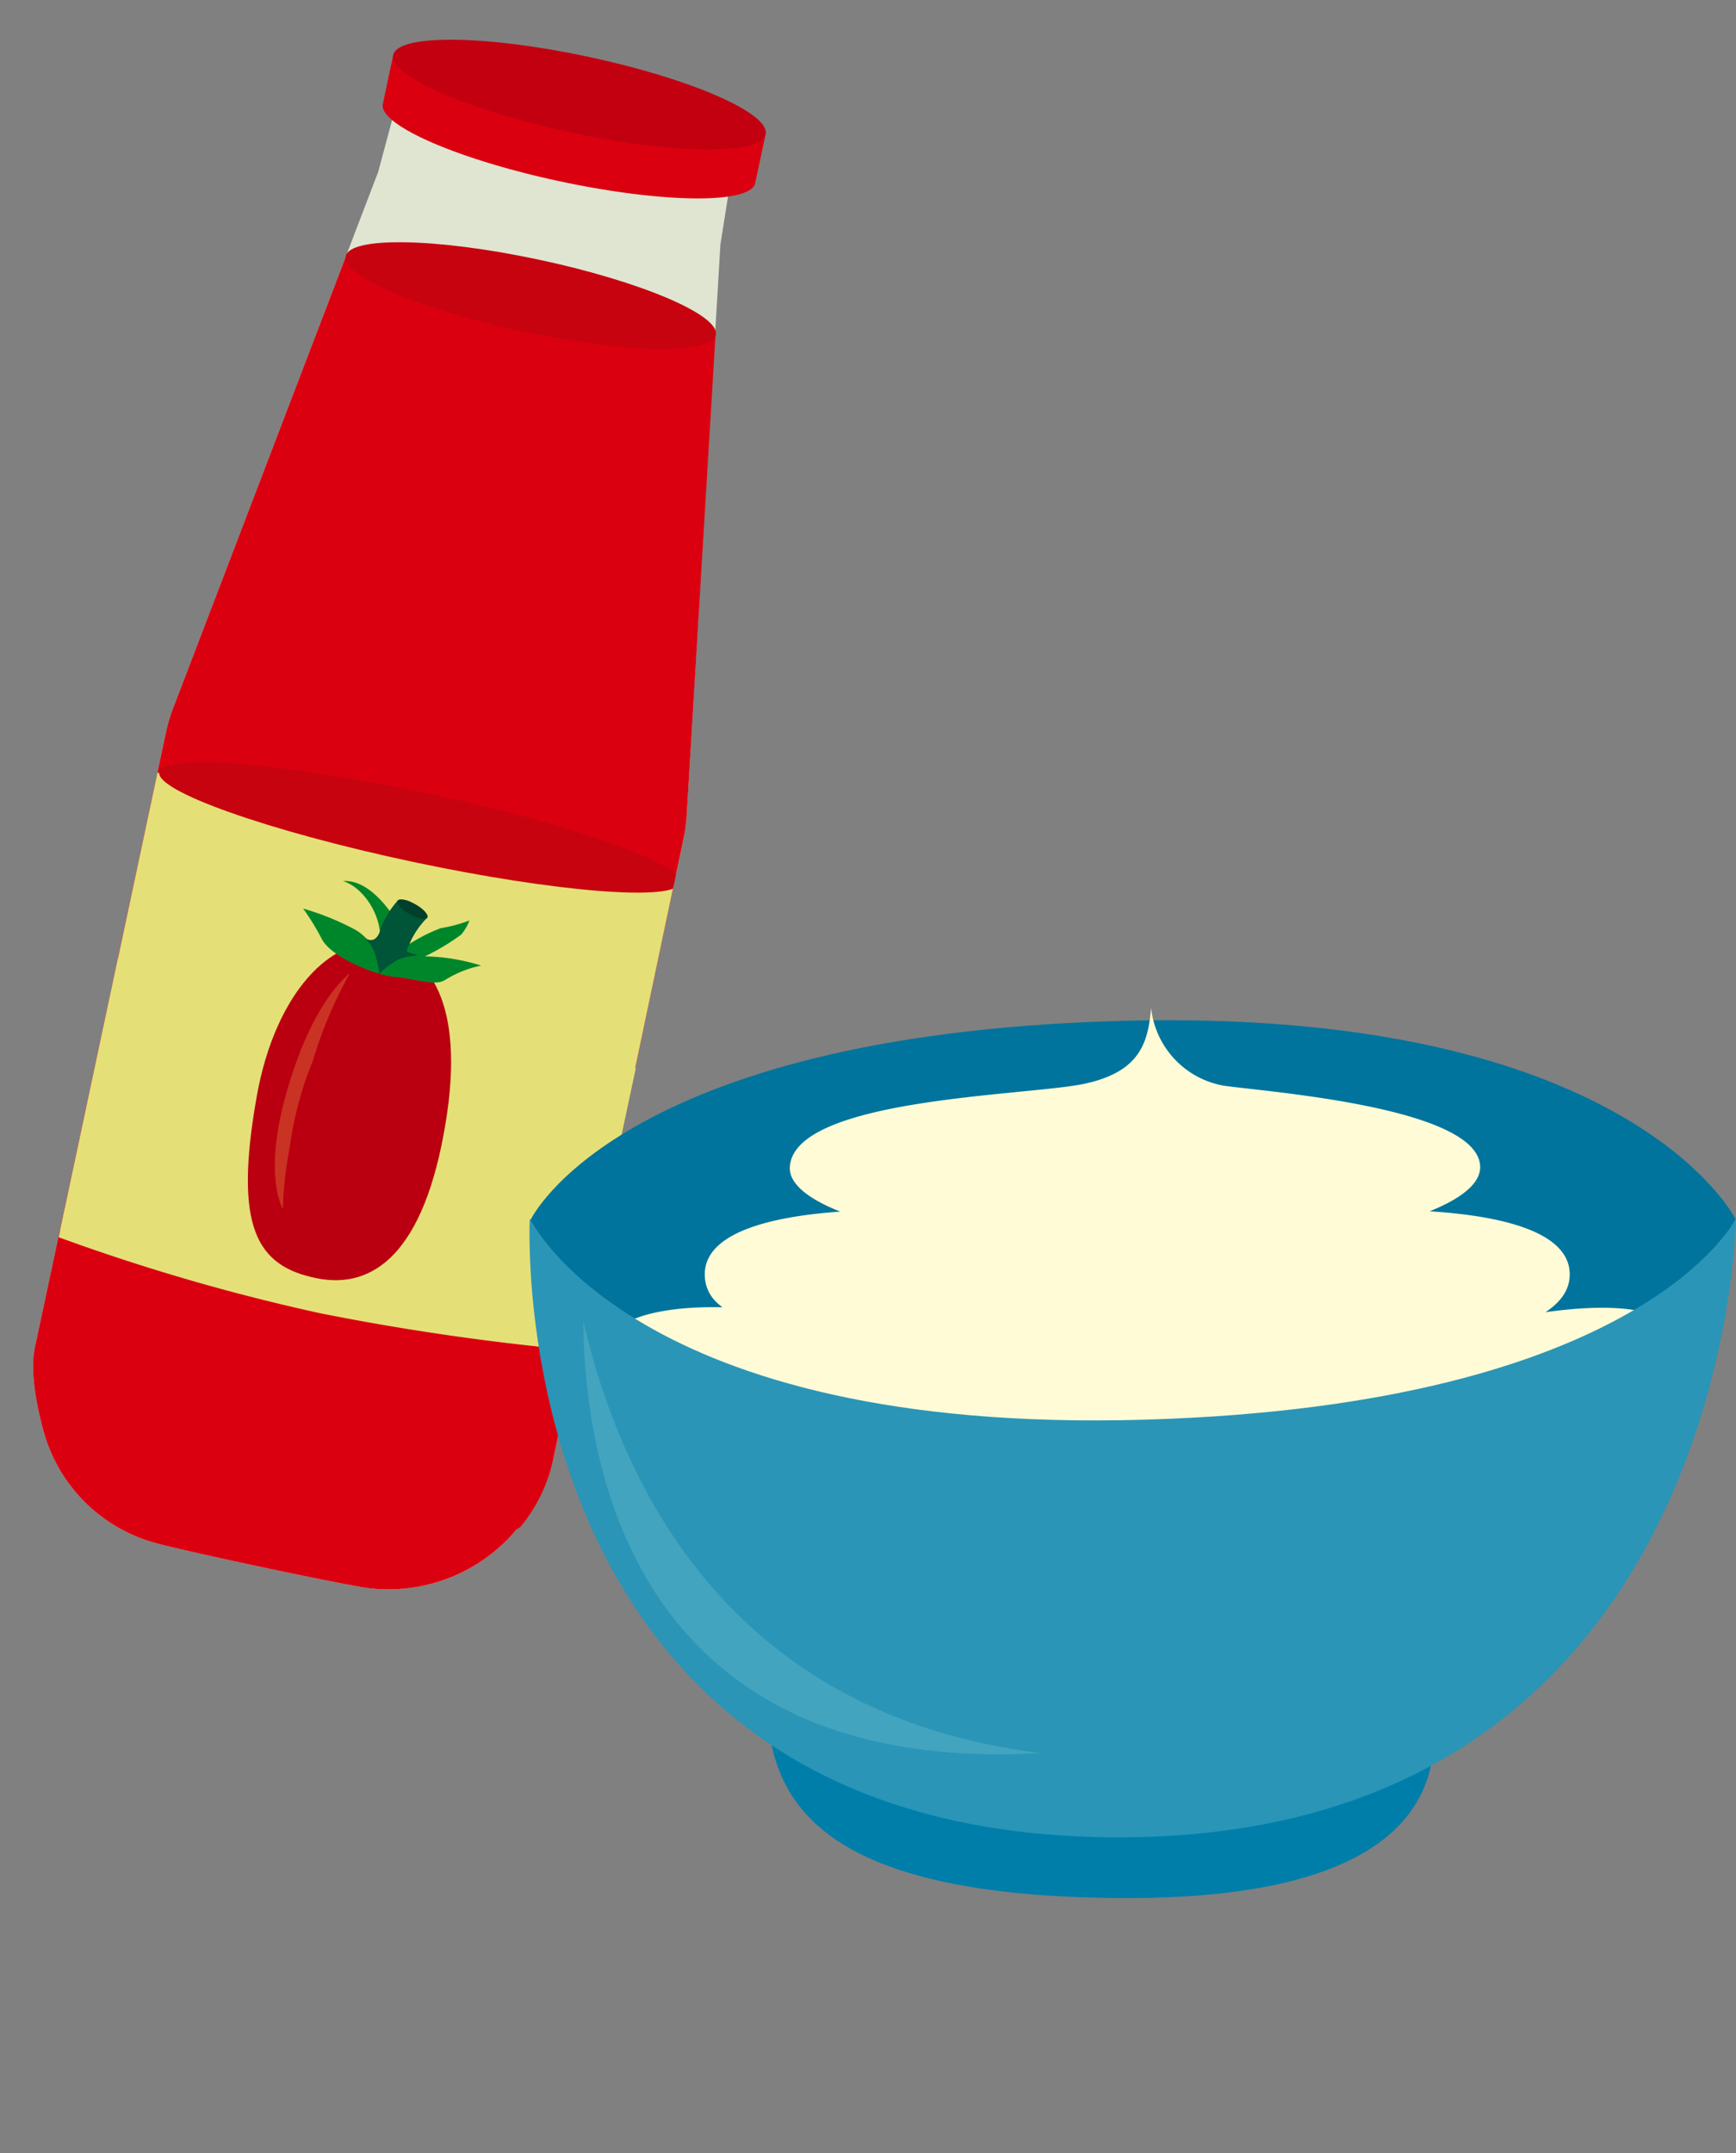 <svg xmlns="http://www.w3.org/2000/svg" xmlns:xlink="http://www.w3.org/1999/xlink" width="201.596" height="250" viewBox="0 0 201.596 250"><rect x="0" y="0" width="201.596" height="250" fill="#808080" stroke="none"/><defs><clipPath id="clip-path"><rect id="Rectangle_183" data-name="Rectangle 183" width="61.59" height="179.5" fill="none"></rect></clipPath><clipPath id="clip-path-2"><path id="Path_910" data-name="Path 910" d="M32.324,12.838c-4.378-.031-8.772-.157-13.143-.36-3.4-.155-6.807-.088-10.194-.364L.26,67.739a18.272,18.272,0,0,0-.222,3.1L0,139.664v4.154c.076,2.884,1.717,6.622,3.037,9.163a18.547,18.547,0,0,0,15.025,9.93c3.3.255,22.425.255,25.721,0a19.418,19.418,0,0,0,15.346-10.249l.372-.374a18.547,18.547,0,0,0,2.089-8.322L61.4,70.433a18.522,18.522,0,0,0-.224-3.1L52.81,11.821c-6.822.529-13.662,1.069-20.486,1.017" transform="translate(0 -11.821)" fill="none"></path></clipPath><clipPath id="clip-path-4"><rect id="Rectangle_185" data-name="Rectangle 185" width="144.596" height="133.221" fill="none"></rect></clipPath></defs><g id="Group_230" data-name="Group 230" transform="translate(-1427.942 -1898)"><g id="Group_215" data-name="Group 215" transform="matrix(0.978, 0.208, -0.208, 0.978, 1465.262, 1898)"><g id="Group_210" data-name="Group 210"><g id="Group_209" data-name="Group 209" clip-path="url(#clip-path)"><path id="Path_902" data-name="Path 902" d="M61.177,78.57,51.238,13.045l-.493-9.358-19.824.219L11.1,3.687l-.493,9.358L.257,78.979a18.5,18.5,0,0,0-.222,3.1L0,154.95c.033,2.9,1.7,6.7,3.034,9.27a18.557,18.557,0,0,0,15.025,9.927c3.3.257,22.425.257,25.724,0A19.406,19.406,0,0,0,59.127,163.9a20.521,20.521,0,0,0,2.46-8.694L61.4,81.671a18.272,18.272,0,0,0-.222-3.1" transform="translate(0 5.095)" fill="#dfe5d1"></path><path id="Path_903" data-name="Path 903" d="M61.177,67.33,52.81,11.821c-6.822.526-13.662,1.069-20.489,1.017-4.378-.033-8.77-.16-13.143-.36-3.394-.152-6.8-.083-10.189-.364L.257,67.739a18.5,18.5,0,0,0-.222,3.1L0,143.71c.033,2.9,1.7,6.7,3.034,9.27a18.557,18.557,0,0,0,15.025,9.927c3.3.257,22.425.257,25.724,0a19.406,19.406,0,0,0,15.344-10.249l.372-.372a18.523,18.523,0,0,0,2.089-8.322L61.4,70.431a18.272,18.272,0,0,0-.222-3.1" transform="translate(0 16.335)" fill="#db0010"></path><path id="Path_904" data-name="Path 904" d="M48.2,1.9H3.985V7.426h.043a.981.981,0,0,0-.043.274c0,2.491,9.9,4.511,22.108,4.511S48.2,10.191,48.2,7.7a.984.984,0,0,0-.045-.274H48.2Z" transform="translate(5.507 2.619)" fill="#db0010"></path><path id="Path_905" data-name="Path 905" d="M48.2,4.509C48.2,7,38.3,9.018,26.093,9.018S3.985,7,3.985,4.509,13.884,0,26.093,0,48.2,2.02,48.2,4.509" transform="translate(5.507)" fill="#c20010"></path><path id="Path_906" data-name="Path 906" d="M47.708,14.454c0,2.363-9.839,4.278-21.975,4.278S3.758,16.817,3.758,14.454s9.839-4.278,21.975-4.278,21.975,1.915,21.975,4.278" transform="translate(5.193 14.062)" fill="#c7030f"></path><path id="Path_907" data-name="Path 907" d="M61.492,92.847H.021V38.505l61.349.3Z" transform="translate(0.029 53.208)" fill="#e4e077"></path><path id="Path_908" data-name="Path 908" d="M.021,47.746V80.9a234.68,234.68,0,0,0,31.493,2.313,285.417,285.417,0,0,0,29.978-1.967v-33.5Z" transform="translate(0.029 65.977)" fill="#e4e077"></path></g></g><g id="Group_212" data-name="Group 212" transform="translate(0 28.156)"><g id="Group_211" data-name="Group 211" clip-path="url(#clip-path-2)"><path id="Path_909" data-name="Path 909" d="M61.938,40.823c0,2.246-13.843,4.066-30.921,4.066S.1,43.069.1,40.823s13.843-4.066,30.919-4.066,30.921,1.82,30.921,4.066" transform="translate(0.135 22.636)" fill="#c7030f"></path></g></g><g id="Group_214" data-name="Group 214"><g id="Group_213" data-name="Group 213" clip-path="url(#clip-path)"><path id="Path_911" data-name="Path 911" d="M8.053,64.812c.543,15.315,4.068,19.2,11.238,19.1,6.683-.083,11.58-5.481,10.859-20.751-.66-14.091-5.993-18.938-11.661-18.736S7.612,52.324,8.053,64.812" transform="translate(11.092 61.385)" fill="#ba0010"></path><path id="Path_912" data-name="Path 912" d="M11.193,60.752a37.137,37.137,0,0,1,.5-3.716A50.769,50.769,0,0,1,13.786,46.12c-1.219,1.546-3.682,5.764-4.311,15.122-.615,9.106,1.82,12.6,2.41,13.3a42.077,42.077,0,0,1-.717-7.062,42.052,42.052,0,0,1,.024-6.729" transform="translate(12.957 63.73)" fill="#ca3323"></path><path id="Path_913" data-name="Path 913" d="M14.387,47a5.553,5.553,0,0,1,2.127,1.046s1.341,1.16,1.26-.417c-.114-2.2-2.7-5.457-5.562-5.752,4.159-1.2,9.056,5.543,9.056,5.543a20.149,20.149,0,0,1,3.17-2.549A17.132,17.132,0,0,0,27.523,43.3a5.706,5.706,0,0,1-.593,1.8,26.6,26.6,0,0,1-3.6,3.354,23.022,23.022,0,0,1,6.612-.314,12.694,12.694,0,0,0-3.8,2.558c-1.091.95-3.608.519-5.662.815s-7.67-.615-9.268-2.525a28.15,28.15,0,0,0-2.868-3.02A30.622,30.622,0,0,1,14.387,47" transform="translate(11.534 57.672)" fill="#00862a"></path><path id="Path_914" data-name="Path 914" d="M13.227,45.711a10.655,10.655,0,0,1,1.262-3.454,2.079,2.079,0,0,1,2.137.236,9.87,9.87,0,0,1,1.615,1.022,9.559,9.559,0,0,0-1.305,3.013c-.093.507-.4,1.315-.069,1.379A4.854,4.854,0,0,0,18,47.976a1.218,1.218,0,0,0-.081.1l-.019.029A6.652,6.652,0,0,0,15.931,49a9.982,9.982,0,0,0-1.808,2.086s.083-.15-.741-1.794A4.586,4.586,0,0,0,11.553,47.3c.341.162,1.622.615,1.674-1.591" transform="translate(15.964 58.147)" fill="#005437"></path><path id="Path_915" data-name="Path 915" d="M12.777,42.338c-.112.35.648.9,1.7,1.229s1.984.314,2.091-.033-.645-.9-1.7-1.229-1.984-.317-2.091.033" transform="translate(17.641 58.128)" fill="#00402a"></path></g></g></g><g id="Group_217" data-name="Group 217" transform="translate(1484.941 2014.78)"><g id="Group_216" data-name="Group 216" transform="translate(0 0)" clip-path="url(#clip-path-4)"><path id="Path_916" data-name="Path 916" d="M141.895,23.8S129.58-.972,70.021.79C12.007,2.512,1.97,23.864,1.97,23.864S-2.656,54.13,68.819,54.57,141.895,23.8,141.895,23.8" transform="translate(2.656 0.974)" fill="#00749c"></path><path id="Path_917" data-name="Path 917" d="M98.38,39.55s19.411-.777,20.009-8.117c.452-5.568-8.791-7.249-16.258-7.71,3.723-1.487,5.874-3.24,5.874-5.114.01-7.027-25.231-8.786-29.84-9.482A10.279,10.279,0,0,1,69.792.1c-.349,3.943-1.188,7.395-7.713,8.81s-33.847,1.623-34.242,9.7c-.086,1.886,2.07,3.651,5.858,5.15-7.364.509-16.16,2.24-15.717,7.675.6,7.34,16.554,5.222,16.554,5.222S1.968,29.215,5.17,44.569C6.449,50.723,53.4,51.39,68.181,51.39s62.4-1.377,63.979-7.462c4.478-17.274-33.78-4.378-33.78-4.378" transform="translate(6.882 0.138)" fill="#fffbd7"></path><path id="Path_918" data-name="Path 918" d="M83.381,34.149S105.36,18.726,57.457,22.69a105.671,105.671,0,0,1-19.987-.115c-7.663,4.057-15.918,6.747-24.176,9.341.791,1.693,1.229,2.723,1.078,2.675C14.723,49.281,3.479,72.563,54.4,72.946c59.114.442,28.982-38.8,28.982-38.8" transform="translate(18.489 30.652)" fill="#007eaa"></path><path id="Path_919" data-name="Path 919" d="M1.91,10.326S13.821,35.449,73.382,33.692c58.016-1.719,68.6-23.366,68.6-23.366s-.822,72.29-72.3,71.859S1.91,10.326,1.91,10.326" transform="translate(2.611 14.362)" fill="#2a95b7"></path><path id="Path_920" data-name="Path 920" d="M4.489,15.306C4.6,30.823,9.634,65.356,52.258,65.624q2.729.018,5.277-.155C21.909,61.026,9.075,35.059,4.489,15.306" transform="translate(6.244 21.288)" fill="#42a4be"></path></g></g></g></svg>